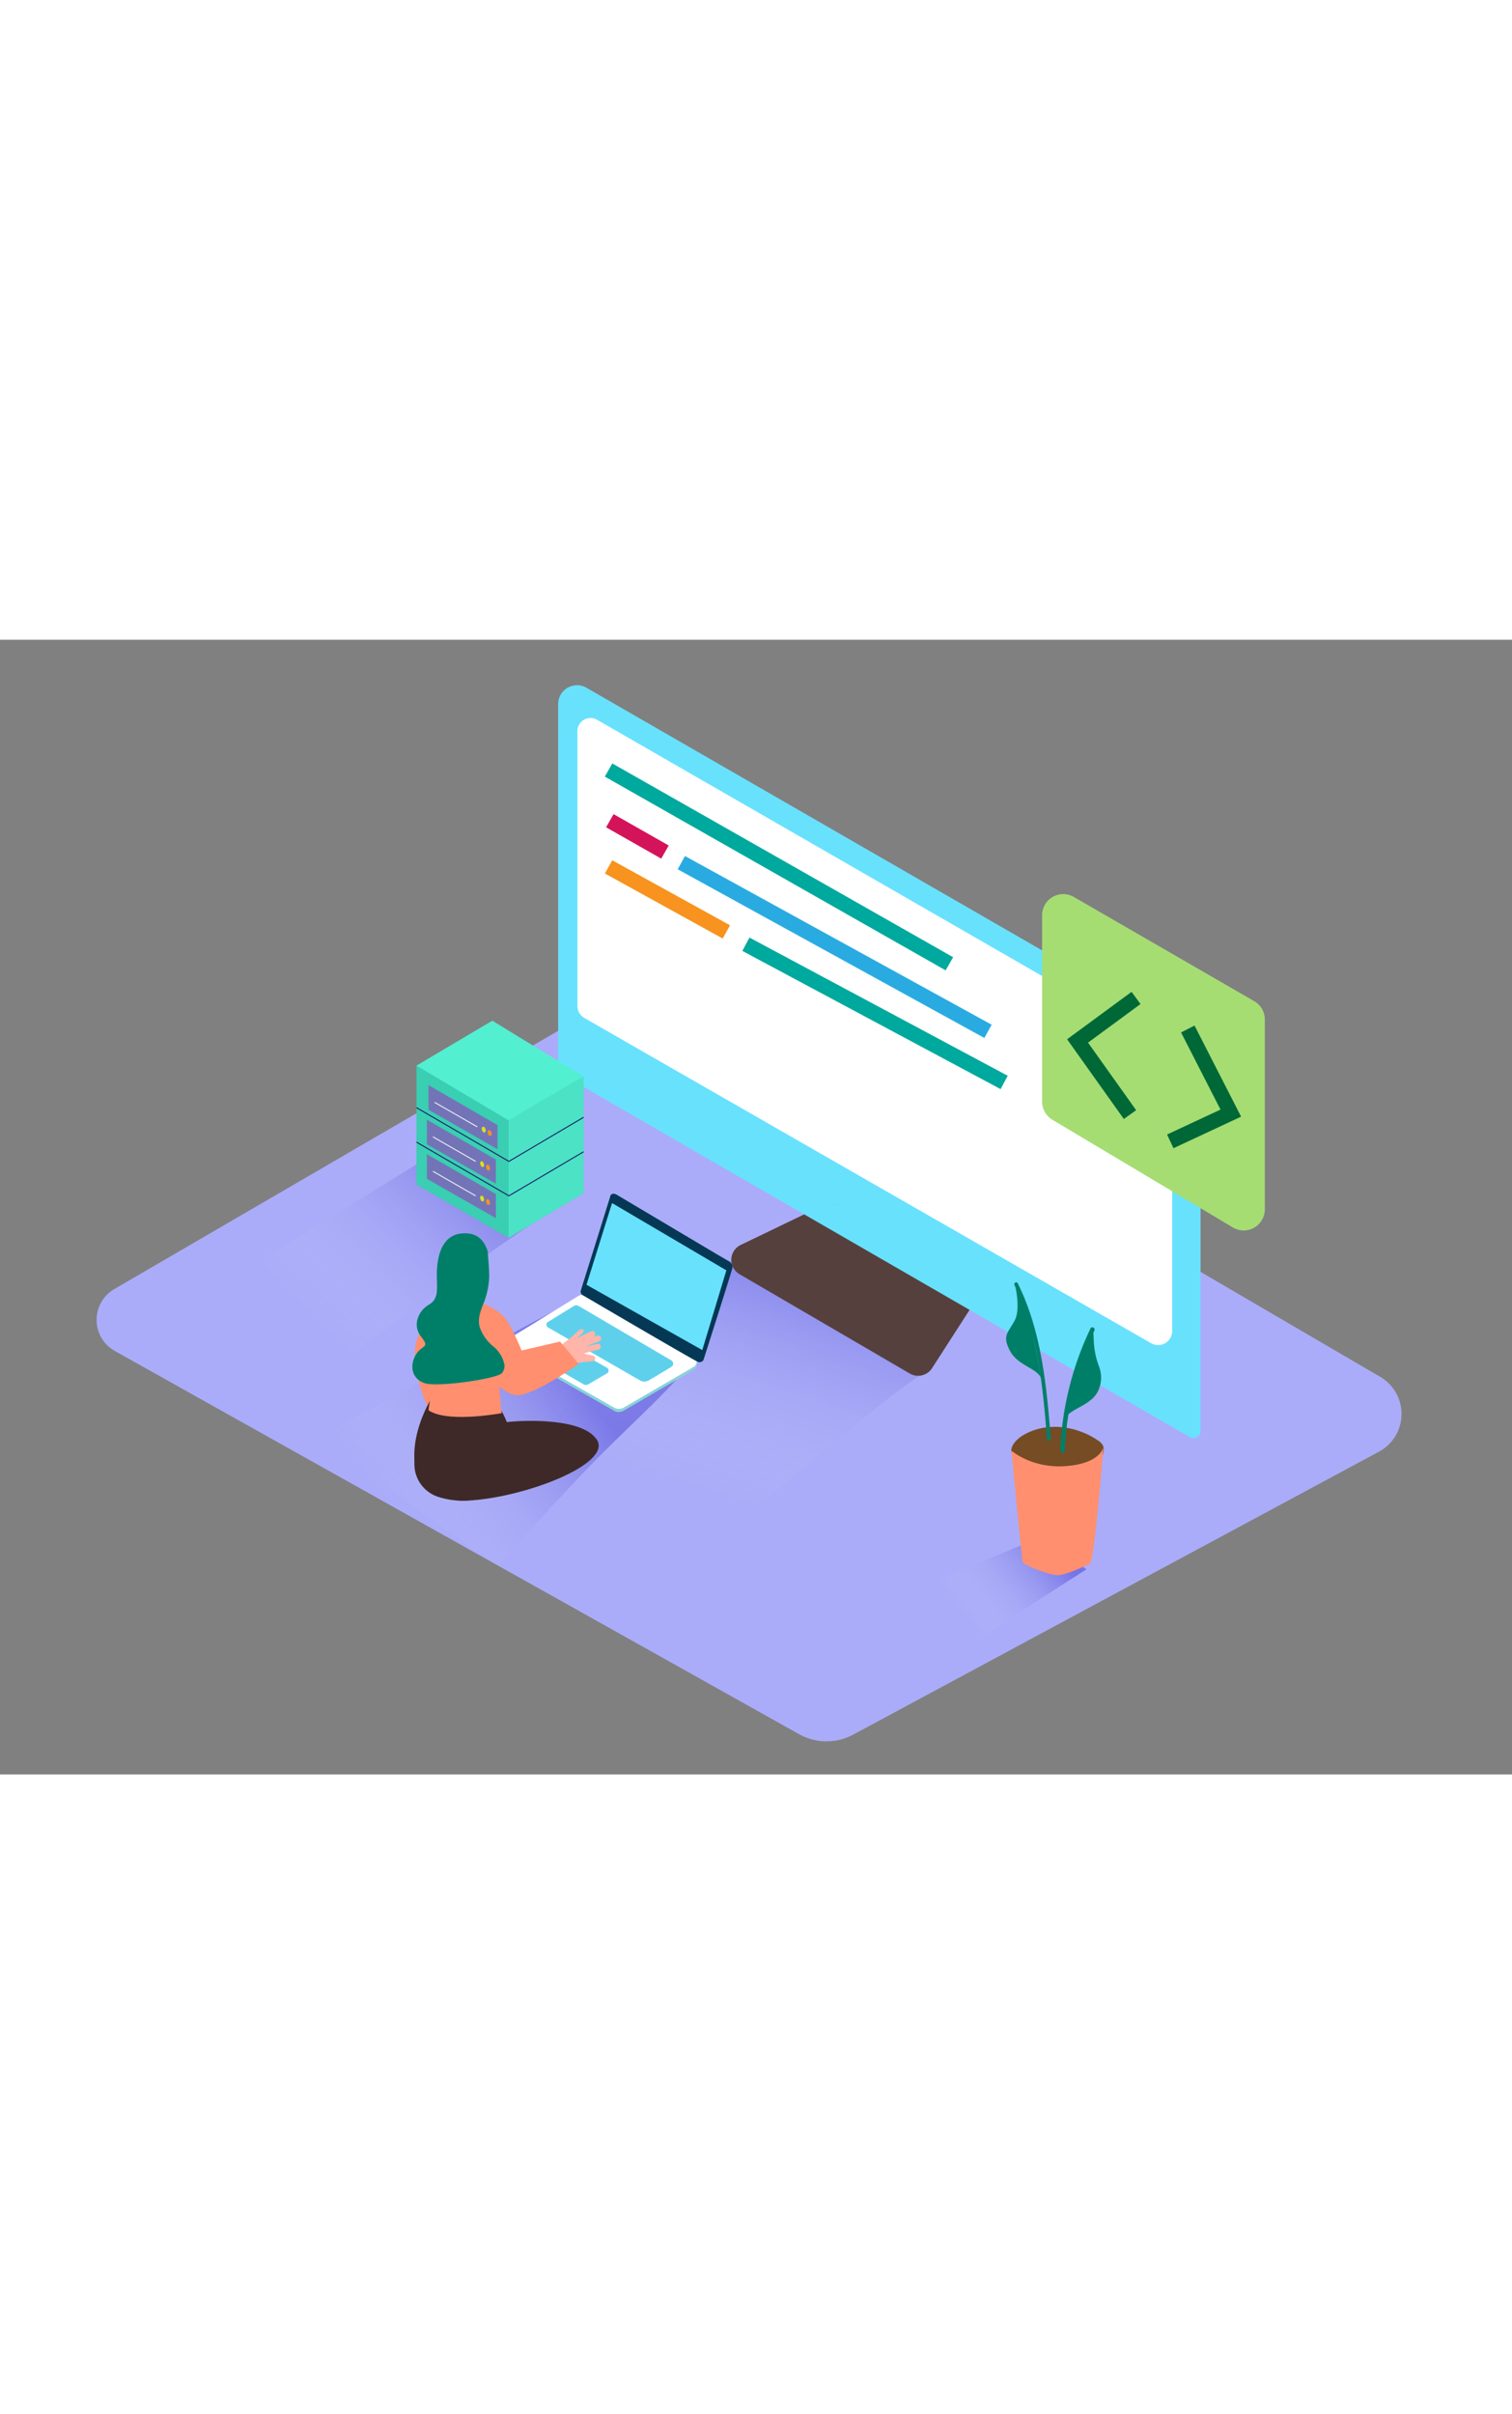 <svg xmlns="http://www.w3.org/2000/svg" xmlns:xlink="http://www.w3.org/1999/xlink" class="0illustrations_image" data-imageid="code-development-isometric" data-name="Layer 1" style="width:188px" viewBox="0 0 400 300"><rect x="0" y="0" width="400" height="300" fill="#808080" stroke="none"/><defs><linearGradient id="1a" x1="104.12" x2="151.94" y1="230.54" y2="193.21" gradientUnits="userSpaceOnUse"><stop offset="0" stop-color="#fff" stop-opacity="0"/><stop offset=".98" stop-color="#0800bf"/></linearGradient><linearGradient xlink:href="#1a" id="2b" x1="83.23" x2="129.79" y1="179.7" y2="132.33"/><linearGradient xlink:href="#1a" id="3c" x1="175.78" x2="199.13" y1="221.98" y2="151.92"/><linearGradient xlink:href="#1a" id="4d" x1="253.03" x2="276.6" y1="255.51" y2="236.51"/></defs><path fill="#aaacf9" d="m178.13 85.67-147.89 86a9.42 9.42 0 0 0 .14 16.37l181 101.31a14.91 14.91 0 0 0 14.34.12l139.09-74.81a11.34 11.34 0 0 0 .35-19.77Z"/><path fill="url(#1a)" d="M156.79 217.69c8.28-8.5 17.18-16.37 25.06-25.2L150 175.63l-67.57 36.12c12.63 6.62 31.12 20.78 49.17 33.05 8.4-9.04 16.58-18.27 25.19-27.11" opacity=".32"/><path fill="url(#2b)" d="M105.42 179.79c13.91-10.29 27.77-20.66 42.28-30.06l-29.82-15.78-62.82 38.78c9.53 5 17.67 11.63 31.17 21.17 6.38-4.74 12.77-9.4 19.19-14.11" opacity=".32"/><path fill="url(#3c)" d="M184.52 240.26c15-8.07 47.18-39.41 62-47.66L190 162.69l-67.5 36.13c15.67 8.18 40.35 28.03 62.02 41.44" opacity=".32"/><path fill="#56403d" d="m214.94 150.86-19 9.15a4.38 4.38 0 0 0-.31 7.72L240.68 194a4.38 4.38 0 0 0 5.89-1.41l10.95-17"/><path fill="#68e1fd" d="m310.42 102.13-155.19-89.4a5 5 0 0 0-7.57 4.37v95a3.89 3.89 0 0 0 1.95 3.37l165.18 95.35a1.88 1.88 0 0 0 2.82-1.63v-94.62a14.35 14.35 0 0 0-7.19-12.44" class="5target-color"/><path fill="#fff" d="m157.93 21.14 147 84.58a10.31 10.31 0 0 1 5.17 8.93v68.11a3.72 3.72 0 0 1-5.57 3.23L154.6 100a3.67 3.67 0 0 1-1.84-3.18V24.13a3.45 3.45 0 0 1 5.17-2.99"/><ellipse cx="221.35" cy="149.29" fill="#ab643c" rx="1.6" ry=".01" transform="rotate(-10.9 221.455 149.318)"/><ellipse cx="298.94" cy="107.8" fill="#659fe4" rx="1.6" ry="1.74"/><ellipse cx="293.84" cy="105.27" fill="#c5e9ff" rx="1.6" ry="1.74"/><path fill="#adcee1" d="m133.75 185.84-.01.95.48.6"/><path fill="#88d3d8" d="m152.91 174.34-18.62 11.43a1.15 1.15 0 0 0 0 2l28.12 16.06a2.58 2.58 0 0 0 2.58 0L183.55 193c1.35-1.1 1.26-3.18 0-3.27l-28-15.43a2.62 2.62 0 0 0-2.64.04"/><path fill="#fff" d="M152.91 173.55 134.29 185a1.15 1.15 0 0 0 0 2l28.15 16a2.58 2.58 0 0 0 2.58 0l18.53-10.79a1.43 1.43 0 0 0 0-2.48l-28-16.22a2.62 2.62 0 0 0-2.64.04"/><path fill="#053855" d="M153.67 172s7.81-24.86 7.77-24.86.24-1.11 1.62-.47l29.52 17.54s1.43.59 1.15 1.92-7.64 24.33-7.64 24.33a1.25 1.25 0 0 1-1.4.48c-.9-.28-30.33-17.54-30.33-17.54a1.13 1.13 0 0 1-.69-1.4"/><path fill="#68e1fd" d="m161.92 148.93 30.24 17.79-6.37 21.08-30.63-17.27zM151.76 176.18l-6.81 4.2a.82.82 0 0 0 0 1.41l24.32 14a2.4 2.4 0 0 0 2.4 0c1.57-.91 4.27-2.54 5.93-3.55a1 1 0 0 0 0-1.71l-24.47-14.36a1.33 1.33 0 0 0-1.37.01M152.08 187.66l8.49 4.82a.85.85 0 0 1 0 1.48l-5 2.91a1.13 1.13 0 0 1-1.13 0l-8.69-5a.71.71 0 0 1 0-1.24l5.22-3a1.13 1.13 0 0 1 1.11.03" class="5target-color"/><path fill="#053855" d="m151.76 176.18-6.81 4.2a.82.82 0 0 0 0 1.41l24.32 14a2.4 2.4 0 0 0 2.4 0c1.57-.91 4.27-2.54 5.93-3.55a1 1 0 0 0 0-1.71l-24.47-14.36a1.33 1.33 0 0 0-1.37.01M152.08 187.66l8.49 4.82a.85.85 0 0 1 0 1.48l-5 2.91a1.13 1.13 0 0 1-1.13 0l-8.69-5a.71.71 0 0 1 0-1.24l5.22-3a1.13 1.13 0 0 1 1.11.03" opacity=".1"/><path fill="#ff8f6f" d="M119.25 171.72a30.08 30.08 0 0 0-8.76 12.84c-3.08 8.49 4.61 22.38 4.61 22.38l12-9.46"/><path fill="#3e2928" d="M109.63 218a9.06 9.06 0 0 0 6.17 8.56 20 20 0 0 0 7.63 1c5.3-.34 9.94-2.82 13.84-6.24-.74-9.4-3.39-16-5.66-19.15l-14.48-7c-.07 1.31-7.7 10.15-7.52 20.92z"/><path fill="#ff8f6f" d="m131.35 186-15.35-.75-2.65 18.45c4.57 3.15 16.64 1.25 19.38.78-.81-6.11-.73-12.38-1.38-18.48"/><path fill="#ffb5a9" d="m154 183.46-1.54 1.35a39.65 39.65 0 0 1 4-2c.93-.42 1.44 1.08.52 1.5l-.47.22q.74-.28 1.49-.54a.79.79 0 0 1 .52 1.5 41.19 41.19 0 0 0-3.83 1.53 28.15 28.15 0 0 1 3.43-.86c1-.19 1.09 1.4.1 1.58a25.06 25.06 0 0 0-3.88 1.05 3.79 3.79 0 0 1 1.19.2c.46.12 1.64.19 1.85.65a.8.8 0 0 1-.65 1.12l-5.95.61a7.11 7.11 0 0 0-1.6 1.25 27.61 27.61 0 0 0-1.91-2.05 22.76 22.76 0 0 0-1.87-1.64q.88-.84 1.8-1.63c.13-.18.45-.09.81-.39 2-1.72 2.47-1.84 4.65-3.89 1.61-1.6 2.28-.38 1.34.44"/><path fill="#ff8f6f" d="M126.39 175.06s5.59 1.51 7.86 5.13a63.93 63.93 0 0 1 3.74 7.73l10.16-2.37s2.95 3.45 4.94 5.92c0 0-9.92 7-15.1 8.15s-10.68-7.7-10.68-7.7-1.14 3.66-.92-.25"/><path fill="#007f68" d="M130.48 186.82a11.33 11.33 0 0 1-3.54-5c-.67-2.28.17-4.29 1-6.42a20.68 20.68 0 0 0 1.46-6.6c.07-2.23-.19-4.45-.34-6.67a.64.64 0 0 1 0-.29c-.74-2.51-2.28-4.63-5.3-4.88-7.81-.66-8.25 8-8.19 11.5s.43 5.89-2.16 7.37-4.46 5.32-2 8.44.25 2-1.39 4.75-1.22 6.23 2.16 7.48 19.1-1.1 20.55-2.56a3 3 0 0 0 .74-2.12 8.24 8.24 0 0 0-2.99-5"/><path fill="#3e2928" d="M133.39 206.95c1.89-.41 20.21-1.87 24.48 4.5s-19 15.44-34.44 16.17 1.67-18.89 9.96-20.67"/><path fill="#3aceb2" d="M110.18 112.59v31.45l24.36 14.07 19.84-11.8v-29.22"/><path fill="#4be2c5" d="M134.54 158.11v-31.04l19.84-11.62v30.86z"/><path fill="#52efd1" d="m130.24 100.71-20.06 11.88 24.36 14.48 19.84-11.62z"/><path fill="#7374b7" d="M113.36 117.76v6.51l18.25 10.42v-6.39z"/><ellipse cx="129.54" cy="130.41" fill="#f7931e" rx=".49" ry=".78" transform="rotate(-17.06 129.567 130.418)"/><ellipse cx="127.98" cy="129.5" fill="#d9e021" rx=".49" ry=".78" transform="rotate(-17.06 127.995 129.535)"/><path fill="none" stroke="#f2f2f2" stroke-miterlimit="10" stroke-width=".25" d="m126.26 128.78-11.28-6.48"/><path fill="#7374b7" d="M112.93 126.89v6.51l18.25 10.41v-6.38z"/><ellipse cx="129.11" cy="139.54" fill="#f7931e" rx=".49" ry=".78" transform="rotate(-17.06 129.117 139.554)"/><ellipse cx="127.55" cy="138.63" fill="#d9e021" rx=".49" ry=".78" transform="rotate(-17.06 127.583 138.642)"/><path fill="none" stroke="#f2f2f2" stroke-miterlimit="10" stroke-width=".25" d="m125.83 137.91-11.28-6.48"/><path fill="#7374b7" d="M112.93 136v6.51l18.25 10.41v-6.38z"/><ellipse cx="129.11" cy="148.65" fill="#f7931e" rx=".49" ry=".78" transform="rotate(-17.06 129.143 148.693)"/><ellipse cx="127.55" cy="147.74" fill="#d9e021" rx=".49" ry=".78" transform="rotate(-17.06 127.577 147.776)"/><path fill="none" stroke="#f2f2f2" stroke-miterlimit="10" stroke-width=".25" d="m125.83 147.02-11.28-6.48"/><path fill="none" stroke="#1b1464" stroke-miterlimit="10" stroke-width=".25" d="m154.38 126.26-19.75 11.65-24.45-14.21"/><path fill="none" stroke="#1b1464" stroke-miterlimit="10" stroke-width=".25" d="m154.38 135.37-19.75 11.65-24.45-14.2"/><path fill="#a5dd73" d="M334.61 100.36v50.22a5.59 5.59 0 0 1-8.46 4.8l-47.73-28.47a5.59 5.59 0 0 1-2.73-4.8v-49.3a5.59 5.59 0 0 1 8.4-4.81l47.73 27.56a5.59 5.59 0 0 1 2.79 4.8"/><path fill="url(#4d)" d="M262.5 261.86c8.23-5.48 16.6-10.76 24.92-16.09l-11.82-8.63-45.77 19.11c5.53 2.9 13 8.33 20.86 13.86 3.9-2.8 7.81-5.59 11.81-8.25" opacity=".32"/><path fill="#754c24" d="M291.91 213.43a2.1 2.1 0 0 0-.37-.78 4.67 4.67 0 0 0-1.14-1c-5.81-3.93-13.86-5-20-1.17-1.4.88-3.49 2.87-2.66 4.75.48 1.09 1.94 1.73 3 2.17a44.57 44.57 0 0 0 10.51 2.74c1.3.22 2.62.44 3.93.56a5.43 5.43 0 0 0 4.79-2.05c.88-1.16 2.35-3.51 1.94-5.22"/><path fill="#ff8f6f" d="M267.57 214.37s5.3 4.8 14.46 4.1 9.87-5 9.87-5-2.37 30.36-3.62 30.88-5.93 2.78-8.19 2.95-9.4-2.69-9.58-3.48-2.94-29.45-2.94-29.45"/><path fill="#007f68" d="M269.24 170.13c-.28-.57-1.15-.07-.86.5 6.27 12.64 7.49 26.87 8.62 40.69.05.63 1.05.64 1 0-1.14-14.01-2.4-28.39-8.76-41.19"/><path fill="#007f68" d="M268.44 170.25s1.75 6.56-.06 9.84-3.3 3.93-1.14 8 7.94 4.62 8.32 7.74-2.76-20.01-7.12-25.58M288.49 182.09a82.45 82.45 0 0 0-8 32.26c0 .78 1.19.77 1.22 0a81 81 0 0 1 7.79-31.66c.38-.69-.67-1.31-1.01-.6"/><path fill="#007f68" d="M289.35 185.29c0-.66-.15-2-.08-3.11l-.7.44c-2.38 5.79-5.94 19.39-7 23.55 1.45-3.12 7.38-3.55 9.12-8a8.19 8.19 0 0 0 .1-5.91 21.82 21.82 0 0 1-1.44-6.97"/><path fill="none" stroke="#006837" stroke-miterlimit="10" stroke-width="4" d="m300.54 94.7-15.47 11.37 13.87 19.47M314.23 102.91l11.38 22.24-16.01 7.47"/><path fill="none" stroke="#00a99d" stroke-miterlimit="10" stroke-width="4" d="m161 34.44 90.16 51.23"/><path fill="none" stroke="#d4145a" stroke-miterlimit="10" stroke-width="4" d="m161.33 47.84 14.59 8.29"/><path fill="none" stroke="#29abe2" stroke-miterlimit="10" stroke-width="4" d="m180.25 58.93 81.13 44.6"/><path fill="none" stroke="#f7931e" stroke-miterlimit="10" stroke-width="4" d="m161 60.05 31.16 17.19"/><path fill="none" stroke="#00a99d" stroke-miterlimit="10" stroke-width="4" d="m197.33 80.5 68.32 36.54"/></svg>